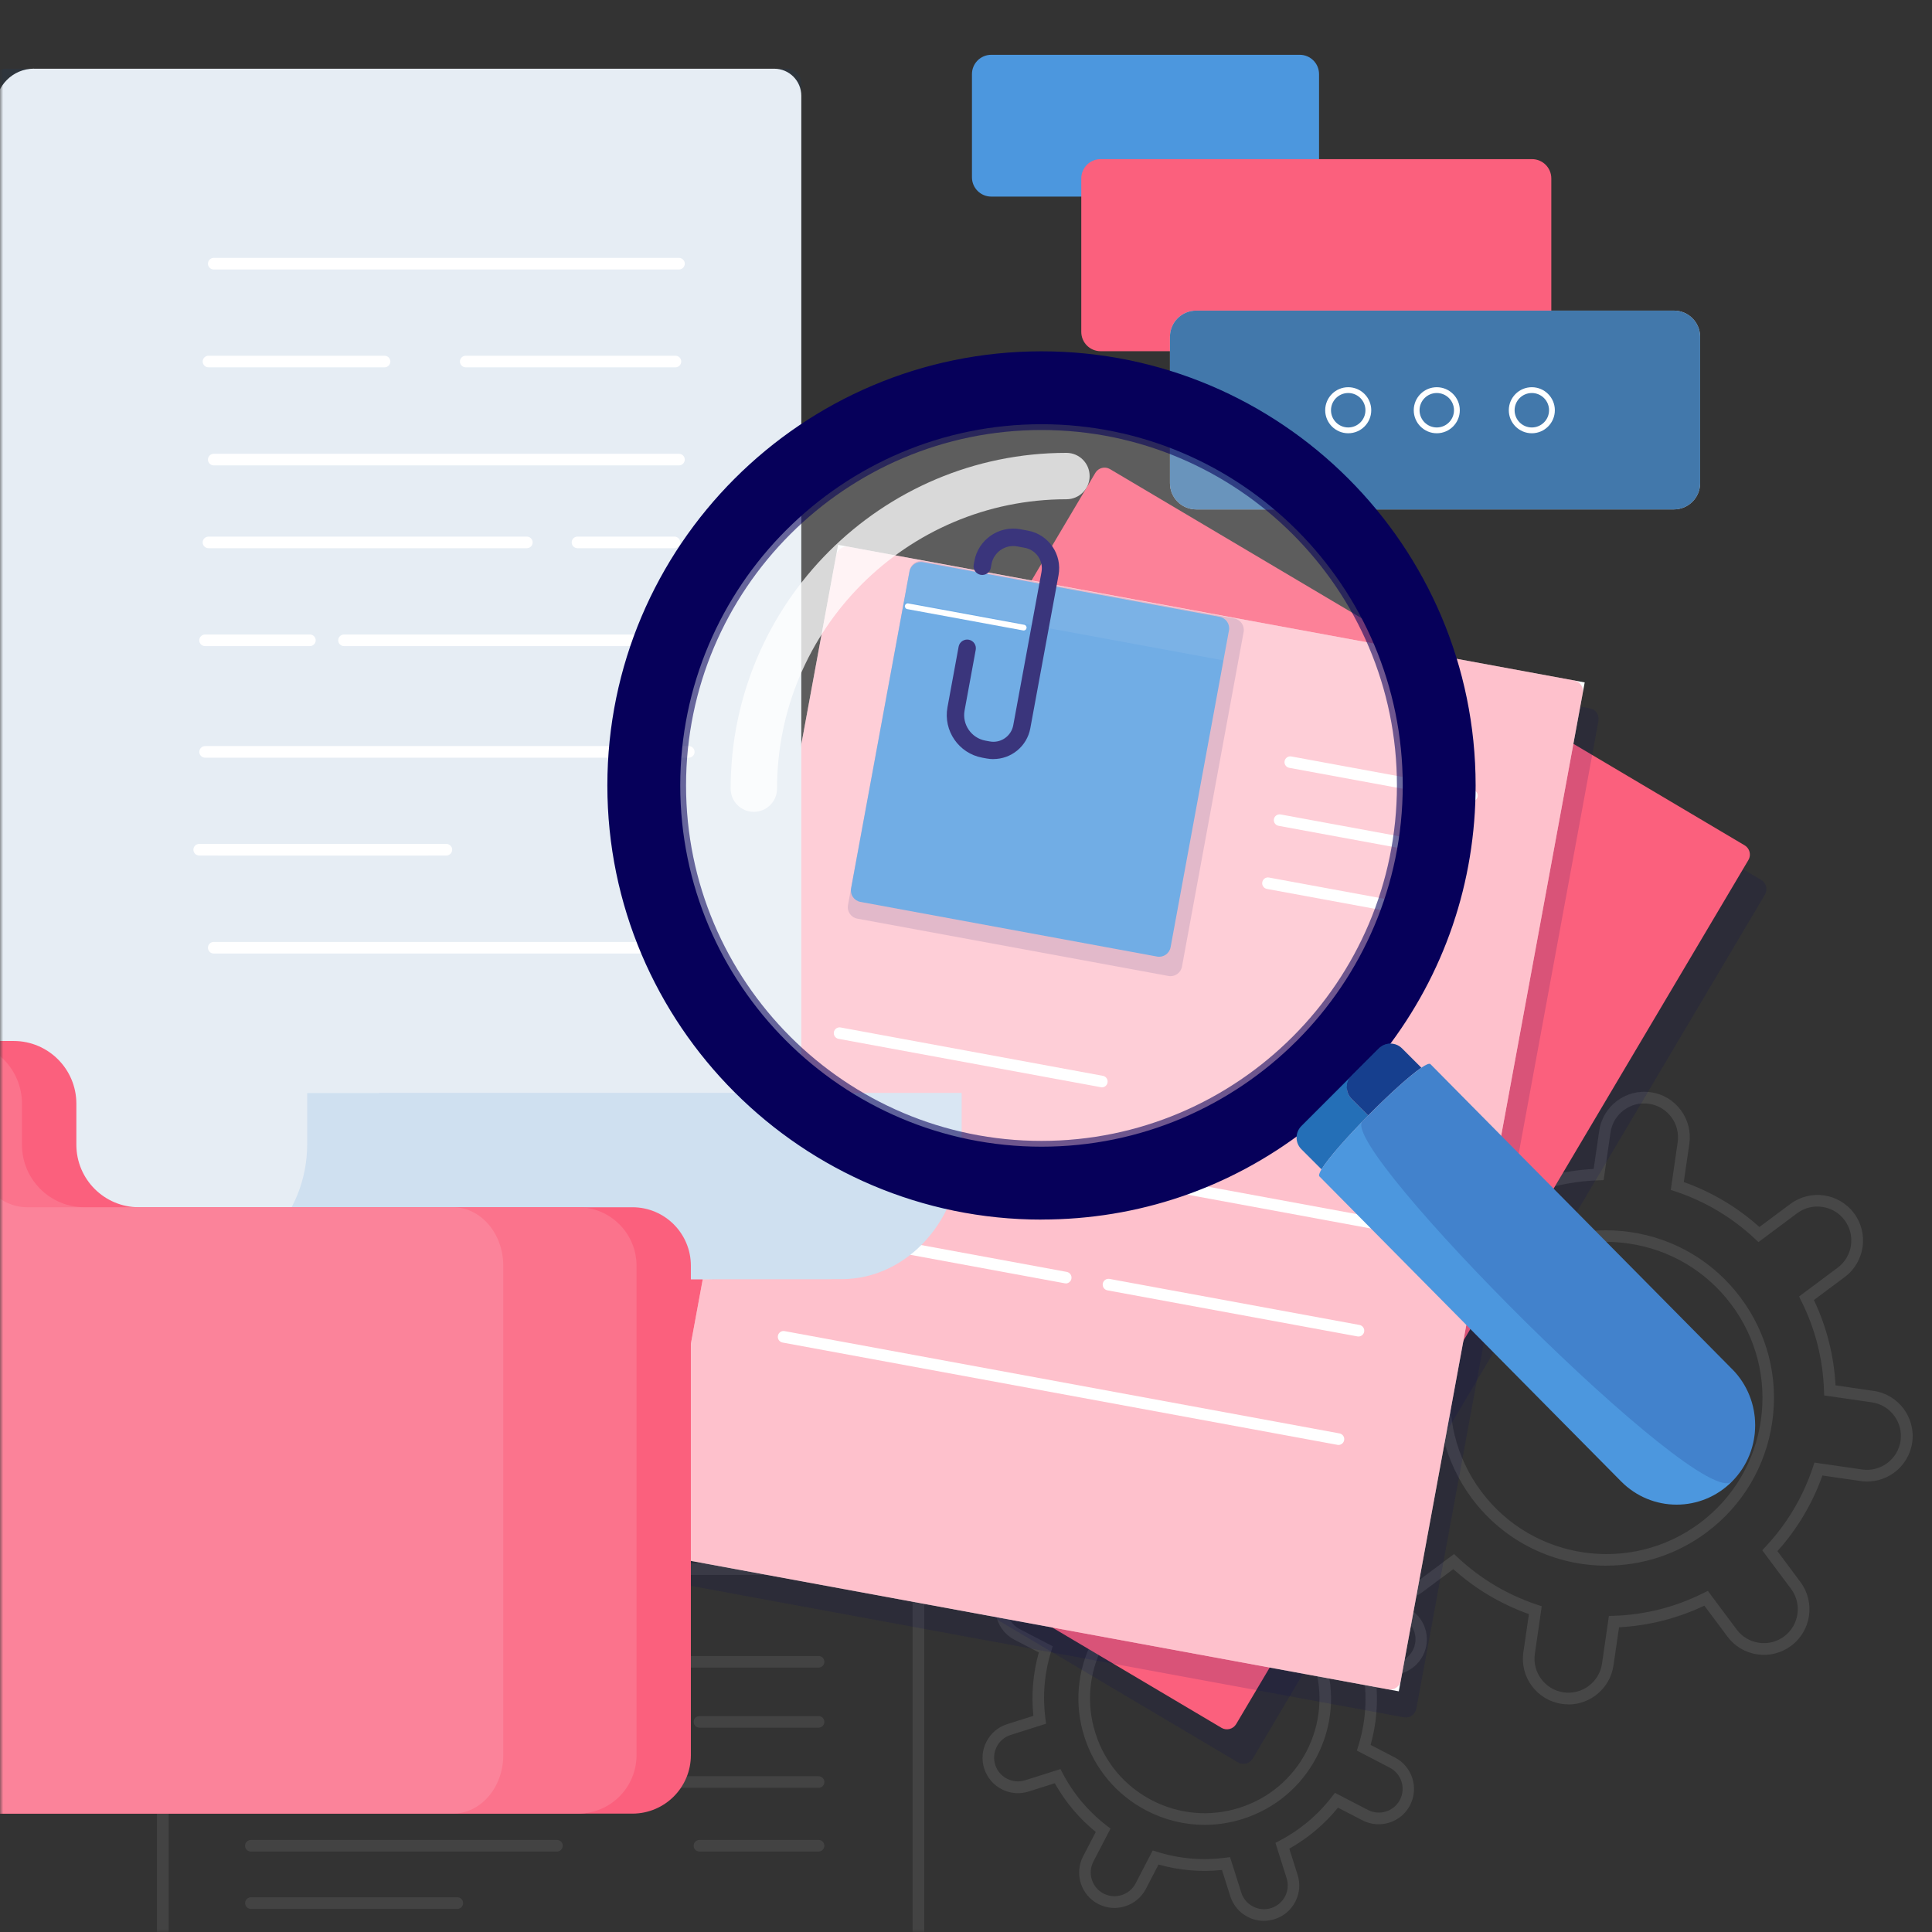<svg width="300" height="300" viewBox="0 0 300 300" fill="none" xmlns="http://www.w3.org/2000/svg">
<rect x="0" y="0" width="300" height="300" fill="#333333" stroke="none"/>
<mask id="mask0_3_182" style="mask-type:alpha" maskUnits="userSpaceOnUse" x="0" y="0" width="300" height="300">
<rect width="300" height="300" fill="#3E99ED"/>
</mask>
<g mask="url(#mask0_3_182)">
<g opacity="0.1">
<path d="M43.142 96.174L35.974 95.625C35.425 90.231 33.714 85.143 31.066 80.64L36.523 75.958C39.288 73.589 39.603 69.429 37.235 66.664C34.866 63.9 30.706 63.585 27.941 65.953L22.484 70.636C18.441 67.34 13.668 64.872 8.418 63.513L8.967 56.344C9.247 52.715 6.527 49.545 2.898 49.266C-0.731 48.987 -3.901 51.707 -4.18 55.336L-4.729 62.504C-10.123 63.053 -15.211 64.764 -19.714 67.412L-24.397 61.955C-26.765 59.19 -30.925 58.875 -33.69 61.243C-36.455 63.612 -36.77 67.772 -34.401 70.537L-29.719 75.994C-33.015 80.037 -35.482 84.81 -36.842 90.06L-44.01 89.51C-47.639 89.231 -50.809 91.951 -51.088 95.58C-51.367 99.209 -48.648 102.379 -45.019 102.658L-37.85 103.207C-37.301 108.602 -35.59 113.689 -32.943 118.192L-38.4 122.875C-41.164 125.243 -41.48 129.403 -39.111 132.168C-36.743 134.933 -32.583 135.248 -29.818 132.879L-24.361 128.197C-20.317 131.493 -15.545 133.96 -10.295 135.32L-10.844 142.488C-11.123 146.117 -8.404 149.287 -4.774 149.566C-1.145 149.845 2.024 147.126 2.304 143.497L2.853 136.328C8.247 135.779 13.335 134.068 17.838 131.421L22.52 136.878C24.889 139.642 29.049 139.958 31.814 137.589C34.578 135.221 34.893 131.06 32.525 128.296L27.842 122.839C31.138 118.795 33.606 114.023 34.965 108.773L42.134 109.322C45.763 109.601 48.932 106.882 49.212 103.252C49.491 99.623 46.771 96.454 43.142 96.174ZM-2.982 126.198C-17.769 125.072 -28.845 112.168 -27.711 97.372C-26.585 82.585 -13.681 71.509 1.115 72.644C15.901 73.769 26.978 86.674 25.843 101.469C24.709 116.265 11.813 127.332 -2.982 126.198Z" fill="white"/>
<path d="M196.257 298.269C195.393 298.269 194.528 298.062 193.736 297.647C192.43 296.972 191.476 295.828 191.034 294.433L189.747 290.371C186.415 290.713 183.11 290.425 179.895 289.525L177.932 293.307C176.536 295.99 173.213 297.044 170.53 295.648C169.224 294.973 168.269 293.829 167.828 292.433C167.387 291.038 167.513 289.552 168.188 288.246L170.151 284.464C167.558 282.357 165.424 279.808 163.785 276.899L159.723 278.187C156.833 279.106 153.744 277.494 152.825 274.612C152.384 273.216 152.51 271.73 153.186 270.425C153.861 269.119 155.005 268.164 156.4 267.723L160.462 266.435C160.119 263.113 160.408 259.799 161.308 256.584L157.526 254.621C156.22 253.945 155.266 252.802 154.824 251.406C154.383 250.01 154.509 248.524 155.185 247.218C155.86 245.913 157.004 244.958 158.4 244.517C159.795 244.076 161.281 244.202 162.587 244.877L166.369 246.84C168.476 244.247 171.016 242.112 173.933 240.473L172.646 236.412C171.736 233.521 173.339 230.433 176.221 229.514C177.617 229.073 179.102 229.199 180.408 229.874C181.714 230.55 182.668 231.693 183.11 233.089L184.397 237.151C187.729 236.808 191.034 237.097 194.249 237.997L196.212 234.215C197.608 231.531 200.931 230.478 203.615 231.874C206.298 233.269 207.352 236.592 205.956 239.276L203.993 243.058C206.586 245.165 208.72 247.714 210.359 250.622L214.421 249.335C215.817 248.893 217.302 249.019 218.608 249.695C219.914 250.37 220.868 251.514 221.31 252.91C222.219 255.8 220.616 258.889 217.735 259.808L213.673 261.095C214.016 264.418 213.727 267.732 212.827 270.947L216.609 272.91C219.293 274.306 220.346 277.629 218.95 280.312C218.275 281.618 217.131 282.573 215.736 283.014C214.34 283.455 212.854 283.329 211.548 282.654L207.766 280.691C205.65 283.284 203.11 285.418 200.202 287.057L201.489 291.119C201.931 292.514 201.804 294.009 201.129 295.306C200.454 296.612 199.31 297.566 197.914 298.008C197.365 298.179 196.807 298.269 196.248 298.269H196.257ZM191.007 288.39L192.745 293.883C193.042 294.82 193.691 295.594 194.564 296.044C195.438 296.495 196.437 296.585 197.383 296.288C198.319 295.99 199.094 295.342 199.544 294.469C199.994 293.595 200.085 292.596 199.787 291.65L198.049 286.157L198.716 285.806C201.904 284.131 204.632 281.834 206.829 278.98L207.289 278.385L212.404 281.042C213.277 281.492 214.277 281.582 215.222 281.285C216.159 280.988 216.933 280.339 217.383 279.466C218.32 277.665 217.618 275.432 215.808 274.486L210.693 271.83L210.918 271.109C211.989 267.669 212.296 264.121 211.827 260.546L211.728 259.799L217.221 258.061C219.157 257.448 220.238 255.368 219.626 253.423C219.329 252.486 218.68 251.712 217.807 251.262C216.933 250.811 215.934 250.721 214.997 251.019L209.504 252.757L209.153 252.09C207.478 248.902 205.181 246.174 202.327 243.976L201.732 243.517L204.389 238.402C205.326 236.592 204.623 234.359 202.813 233.422C201.003 232.486 198.77 233.188 197.833 234.998L195.177 240.113L194.456 239.888C191.016 238.817 187.468 238.519 183.893 238.979L183.146 239.078L181.408 233.585C181.111 232.648 180.462 231.874 179.589 231.423C178.715 230.973 177.716 230.883 176.77 231.18C174.834 231.792 173.753 233.873 174.366 235.818L176.104 241.311L175.437 241.662C172.249 243.337 169.521 245.633 167.324 248.488L166.864 249.082L161.749 246.426C160.876 245.976 159.876 245.886 158.94 246.183C158.003 246.48 157.229 247.128 156.779 248.002C156.328 248.875 156.238 249.875 156.535 250.811C156.833 251.748 157.481 252.522 158.354 252.973L163.469 255.629L163.244 256.35C162.173 259.79 161.867 263.338 162.335 266.913L162.434 267.66L156.941 269.398C156.004 269.695 155.23 270.344 154.779 271.217C154.329 272.091 154.239 273.09 154.536 274.036C155.149 275.972 157.229 277.053 159.174 276.44L164.667 274.702L165.018 275.369C166.693 278.556 168.99 281.285 171.844 283.482L172.439 283.941L169.782 289.056C169.332 289.93 169.242 290.93 169.539 291.866C169.836 292.803 170.484 293.577 171.358 294.027C173.168 294.964 175.401 294.252 176.338 292.451L178.994 287.336L179.715 287.562C183.155 288.633 186.703 288.93 190.269 288.471L191.016 288.372L191.007 288.39ZM187.054 283.365C183.956 283.365 180.876 282.618 178.04 281.15C173.393 278.737 169.962 274.657 168.377 269.668C166.792 264.679 167.252 259.366 169.665 254.72C172.078 250.073 176.158 246.642 181.147 245.057C186.144 243.472 191.449 243.931 196.095 246.345C200.742 248.758 204.173 252.838 205.758 257.826C207.343 262.815 206.883 268.128 204.47 272.775C202.057 277.422 197.977 280.853 192.988 282.438C191.034 283.059 189.035 283.365 187.045 283.365H187.054ZM187.09 245.931C185.28 245.931 183.47 246.21 181.696 246.768C177.157 248.2 173.456 251.316 171.268 255.539C169.08 259.763 168.656 264.58 170.097 269.119C171.529 273.658 174.645 277.359 178.868 279.547C183.092 281.735 187.919 282.149 192.448 280.718C196.987 279.286 200.688 276.17 202.876 271.947C205.064 267.723 205.488 262.905 204.047 258.367C202.615 253.828 199.499 250.127 195.276 247.939C192.7 246.606 189.909 245.931 187.09 245.931Z" fill="white"/>
<path d="M243.544 264.652C243.21 264.652 242.868 264.625 242.526 264.58C238.663 264.022 235.979 260.42 236.547 256.566L237.411 250.64C233.053 249.082 229.108 246.741 225.668 243.652L220.869 247.227C219.356 248.353 217.492 248.83 215.618 248.56C213.745 248.29 212.097 247.308 210.972 245.796C208.639 242.671 209.288 238.231 212.413 235.899L217.212 232.324C215.231 228.145 214.106 223.697 213.853 219.077L207.928 218.213C204.065 217.654 201.381 214.052 201.949 210.198C202.219 208.325 203.2 206.677 204.713 205.542C206.226 204.417 208.09 203.939 209.963 204.21L215.889 205.074C217.447 200.716 219.788 196.771 222.877 193.331L219.302 188.541C218.176 187.028 217.699 185.164 217.969 183.291C218.239 181.417 219.221 179.77 220.742 178.635C222.255 177.509 224.119 177.032 225.992 177.302C227.866 177.572 229.514 178.554 230.639 180.076L234.214 184.866C238.393 182.885 242.841 181.76 247.461 181.508L248.325 175.582C248.884 171.719 252.495 169.035 256.34 169.603C258.213 169.873 259.861 170.854 260.987 172.367C262.112 173.88 262.59 175.744 262.319 177.617L261.455 183.543C265.813 185.101 269.758 187.442 273.198 190.531L277.997 186.956C281.122 184.623 285.562 185.263 287.894 188.396C290.226 191.521 289.578 195.961 286.453 198.293L281.663 201.868C283.644 206.047 284.769 210.495 285.021 215.115L290.947 215.979C294.81 216.538 297.485 220.14 296.926 223.994C296.368 227.857 292.766 230.541 288.912 229.973L282.986 229.118C281.428 233.476 279.087 237.421 275.998 240.861L279.573 245.66C281.906 248.785 281.257 253.225 278.133 255.557C276.62 256.683 274.756 257.16 272.882 256.89C271.009 256.62 269.361 255.638 268.227 254.116L264.652 249.326C260.473 251.307 256.025 252.432 251.405 252.685L250.541 258.61C250.027 262.122 247.002 264.661 243.544 264.67V264.652ZM225.785 241.311L226.335 241.824C229.901 245.156 234.052 247.633 238.69 249.182L239.401 249.416L238.33 256.818C237.915 259.691 239.914 262.374 242.787 262.788C245.66 263.203 248.343 261.203 248.758 258.331L249.829 250.929L250.586 250.902C255.466 250.739 260.158 249.551 264.517 247.362L265.192 247.029L269.668 253.027C270.505 254.152 271.739 254.891 273.135 255.089C274.53 255.296 275.917 254.936 277.043 254.098C279.375 252.36 279.853 249.046 278.115 246.723L273.639 240.726L274.152 240.176C277.484 236.619 279.961 232.459 281.509 227.821L281.744 227.11L289.146 228.181C292.028 228.596 294.702 226.597 295.116 223.724C295.531 220.851 293.531 218.168 290.659 217.753L283.256 216.682L283.229 215.925C283.067 211.045 281.879 206.353 279.69 201.994L279.357 201.319L285.355 196.843C287.687 195.105 288.164 191.8 286.426 189.468C285.589 188.342 284.355 187.604 282.959 187.406C281.563 187.199 280.177 187.559 279.051 188.396L273.054 192.872L272.504 192.359C268.938 189.027 264.787 186.55 260.149 185.002L259.438 184.767L260.509 177.365C260.707 175.969 260.356 174.583 259.519 173.457C258.672 172.331 257.448 171.593 256.052 171.395C253.17 170.971 250.496 172.98 250.081 175.852L249.01 183.255L248.253 183.282C243.372 183.444 238.681 184.632 234.322 186.821L233.647 187.154L229.171 181.156C228.334 180.031 227.1 179.292 225.704 179.094C224.309 178.896 222.922 179.247 221.796 180.085C220.67 180.922 219.932 182.156 219.734 183.552C219.536 184.948 219.887 186.334 220.724 187.46L225.2 193.457L224.687 194.007C221.355 197.573 218.878 201.724 217.329 206.362L217.095 207.073L209.693 206.002C208.306 205.804 206.91 206.155 205.785 206.992C204.659 207.83 203.921 209.063 203.723 210.459C203.308 213.332 205.308 216.015 208.18 216.43L215.582 217.501L215.609 218.258C215.772 223.139 216.96 227.83 219.149 232.189L219.482 232.864L213.484 237.34C212.359 238.177 211.62 239.411 211.422 240.807C211.224 242.202 211.575 243.589 212.413 244.715C213.25 245.841 214.484 246.579 215.88 246.777C217.275 246.975 218.662 246.624 219.788 245.787L225.785 241.311ZM249.451 243.121C241.508 243.121 233.656 239.51 228.55 232.666C219.959 221.157 222.336 204.804 233.845 196.213C239.419 192.053 246.281 190.315 253.161 191.314C260.05 192.314 266.129 195.934 270.289 201.508C274.449 207.082 276.187 213.944 275.188 220.824C274.188 227.713 270.568 233.792 264.994 237.952C260.329 241.437 254.863 243.112 249.451 243.112V243.121ZM249.37 192.836C244.183 192.836 239.158 194.493 234.926 197.654C224.209 205.65 222.003 220.869 230 231.585C237.996 242.302 253.215 244.508 263.931 236.511C269.118 232.639 272.486 226.975 273.423 220.572C274.35 214.16 272.729 207.776 268.857 202.589C264.985 197.402 259.321 194.025 252.918 193.097C251.738 192.926 250.559 192.836 249.379 192.836H249.37Z" fill="white"/>
</g>
<g opacity="0.1">
<g opacity="0.81">
<path d="M127.106 268.272H108.61C108.115 268.272 107.709 267.867 107.709 267.372C107.709 266.877 108.115 266.471 108.61 266.471H127.106C127.602 266.471 128.007 266.877 128.007 267.372C128.007 267.867 127.602 268.272 127.106 268.272Z" fill="white"/>
<path d="M127.106 287.508H108.61C108.115 287.508 107.709 287.102 107.709 286.607C107.709 286.112 108.115 285.706 108.61 285.706H127.106C127.602 285.706 128.007 286.112 128.007 286.607C128.007 287.102 127.602 287.508 127.106 287.508Z" fill="white"/>
<path d="M141.074 306.923H26.825C25.474 306.923 24.384 305.824 24.384 304.482V245.183C24.384 243.832 25.483 242.743 26.825 242.743H141.074C142.424 242.743 143.514 243.841 143.514 245.183V304.482C143.514 305.833 142.415 306.923 141.074 306.923ZM26.825 244.544C26.474 244.544 26.185 244.832 26.185 245.183V304.482C26.185 304.834 26.474 305.122 26.825 305.122H141.074C141.425 305.122 141.713 304.834 141.713 304.482V245.183C141.713 244.832 141.425 244.544 141.074 244.544H26.825Z" fill="white"/>
<path opacity="0.66" d="M141.074 306.923H26.825C25.474 306.923 24.384 305.824 24.384 304.482V245.183C24.384 243.832 25.483 242.743 26.825 242.743H141.074C142.424 242.743 143.514 243.841 143.514 245.183V304.482C143.514 305.833 142.415 306.923 141.074 306.923ZM26.825 244.544C26.474 244.544 26.185 244.832 26.185 245.183V304.482C26.185 304.834 26.474 305.122 26.825 305.122H141.074C141.425 305.122 141.713 304.834 141.713 304.482V245.183C141.713 244.832 141.425 244.544 141.074 244.544H26.825Z" fill="white"/>
<path d="M127.106 258.943H38.955C38.459 258.943 38.054 258.538 38.054 258.043C38.054 257.547 38.459 257.142 38.955 257.142H127.106C127.602 257.142 128.007 257.547 128.007 258.043C128.007 258.538 127.602 258.943 127.106 258.943Z" fill="white"/>
<path d="M127.106 277.611H38.955C38.459 277.611 38.054 277.206 38.054 276.71C38.054 276.215 38.459 275.81 38.955 275.81H127.106C127.602 275.81 128.007 276.215 128.007 276.71C128.007 277.206 127.602 277.611 127.106 277.611Z" fill="white"/>
<path d="M86.484 268.272H38.955C38.459 268.272 38.054 267.867 38.054 267.372C38.054 266.877 38.459 266.471 38.955 266.471H86.484C86.979 266.471 87.385 266.877 87.385 267.372C87.385 267.867 86.979 268.272 86.484 268.272Z" fill="white"/>
<path d="M86.484 287.508H38.955C38.459 287.508 38.054 287.102 38.054 286.607C38.054 286.112 38.459 285.706 38.955 285.706H86.484C86.979 285.706 87.385 286.112 87.385 286.607C87.385 287.102 86.979 287.508 86.484 287.508Z" fill="white"/>
<path d="M71.013 296.414H38.964C38.468 296.414 38.063 296.008 38.063 295.513C38.063 295.018 38.468 294.613 38.964 294.613H71.013C71.508 294.613 71.914 295.018 71.914 295.513C71.914 296.008 71.508 296.414 71.013 296.414Z" fill="white"/>
</g>
<g opacity="0.81">
<path d="M42.233 237.295H-86.56C-87.91 237.295 -89 236.196 -89 234.854V167.829C-89 166.478 -87.901 165.388 -86.56 165.388H42.233C43.583 165.388 44.673 166.487 44.673 167.829V234.854C44.673 236.205 43.574 237.295 42.233 237.295ZM-86.56 167.18C-86.911 167.18 -87.199 167.468 -87.199 167.82V234.845C-87.199 235.196 -86.911 235.485 -86.56 235.485H42.233C42.584 235.485 42.872 235.196 42.872 234.845V167.82C42.872 167.468 42.584 167.18 42.233 167.18H-86.56Z" fill="white"/>
<path opacity="0.66" d="M42.233 237.295H-86.56C-87.91 237.295 -89 236.196 -89 234.854V167.829C-89 166.478 -87.901 165.388 -86.56 165.388H42.233C43.583 165.388 44.673 166.487 44.673 167.829V234.854C44.673 236.205 43.574 237.295 42.233 237.295ZM-86.56 167.18C-86.911 167.18 -87.199 167.468 -87.199 167.82V234.845C-87.199 235.196 -86.911 235.485 -86.56 235.485H42.233C42.584 235.485 42.872 235.196 42.872 234.845V167.82C42.872 167.468 42.584 167.18 42.233 167.18H-86.56Z" fill="white"/>
<path d="M28.401 221.103H-70.674C-71.17 221.103 -71.575 220.698 -71.575 220.203C-71.575 219.707 -71.17 219.302 -70.674 219.302H28.401C28.896 219.302 29.301 219.707 29.301 220.203C29.301 220.698 28.896 221.103 28.401 221.103Z" fill="white"/>
<path d="M28.401 200.13H-70.674C-71.17 200.13 -71.575 199.725 -71.575 199.23C-71.575 198.734 -71.17 198.329 -70.674 198.329H28.401C28.896 198.329 29.301 198.734 29.301 199.23C29.301 199.725 28.896 200.13 28.401 200.13Z" fill="white"/>
<path d="M28.401 210.621H-25.018C-25.513 210.621 -25.919 210.216 -25.919 209.721C-25.919 209.225 -25.513 208.82 -25.018 208.82H28.401C28.896 208.82 29.301 209.225 29.301 209.721C29.301 210.216 28.896 210.621 28.401 210.621Z" fill="white"/>
<path d="M28.401 189.009H-25.018C-25.513 189.009 -25.919 188.604 -25.919 188.108C-25.919 187.613 -25.513 187.208 -25.018 187.208H28.401C28.896 187.208 29.301 187.613 29.301 188.108C29.301 188.604 28.896 189.009 28.401 189.009Z" fill="white"/>
<path d="M28.401 178.995H-7.62C-8.115 178.995 -8.521 178.59 -8.521 178.095C-8.521 177.599 -8.115 177.194 -7.62 177.194H28.401C28.896 177.194 29.301 177.599 29.301 178.095C29.301 178.59 28.896 178.995 28.401 178.995Z" fill="white"/>
</g>
</g>
<path opacity="0.14" d="M172.648 78.799L93.112 212.966C92.643 213.757 92.904 214.779 93.696 215.248L192.237 273.665C193.028 274.134 194.05 273.873 194.519 273.081L274.055 138.915C274.524 138.123 274.263 137.101 273.472 136.632L174.93 78.216C174.139 77.746 173.117 78.008 172.648 78.799Z" fill="#06005A"/>
<path d="M170.082 73.43L90.547 207.596C90.078 208.388 90.339 209.41 91.13 209.879L189.671 268.295C190.463 268.764 191.485 268.503 191.954 267.712L271.49 133.545C271.959 132.754 271.698 131.732 270.906 131.262L172.365 72.846C171.573 72.377 170.552 72.638 170.082 73.43Z" fill="#FB607D"/>
<path opacity="0.14" d="M217.987 266.661L105.332 245.895C104.422 245.724 103.828 244.859 103.99 243.95L132.266 90.564C132.438 89.655 133.302 89.06 134.212 89.222L246.866 109.988C247.776 110.159 248.37 111.024 248.208 111.934L219.932 265.319C219.761 266.228 218.896 266.823 217.987 266.661Z" fill="#06005A"/>
<path d="M130.137 84.602L101.271 241.267L217.206 262.629L246.072 105.964L130.137 84.602Z" fill="white"/>
<path opacity="0.39" d="M129.835 86.241L101.572 239.628C101.406 240.533 102.004 241.402 102.909 241.569L215.567 262.327C216.472 262.493 217.341 261.895 217.508 260.99L245.77 107.602C245.937 106.698 245.339 105.829 244.434 105.662L131.775 84.904C130.87 84.737 130.002 85.336 129.835 86.241Z" fill="#FB607D"/>
<path d="M228.55 124.442C228.496 124.442 228.442 124.442 228.388 124.424L200.193 119.228C199.706 119.138 199.382 118.669 199.472 118.183C199.562 117.697 200.03 117.373 200.526 117.463L228.721 122.659C229.207 122.749 229.531 123.217 229.441 123.703C229.36 124.135 228.982 124.442 228.559 124.442H228.55Z" fill="white"/>
<path d="M226.893 133.447C226.839 133.447 226.785 133.447 226.731 133.429L198.536 128.233C198.049 128.143 197.725 127.675 197.815 127.188C197.905 126.702 198.374 126.378 198.86 126.468L227.055 131.664C227.541 131.754 227.866 132.222 227.775 132.708C227.694 133.141 227.316 133.447 226.893 133.447Z" fill="white"/>
<path d="M225.083 143.245C225.029 143.245 224.975 143.245 224.921 143.227L196.726 138.031C196.239 137.94 195.915 137.472 196.005 136.986C196.095 136.5 196.554 136.175 197.05 136.265L225.245 141.461C225.731 141.552 226.055 142.02 225.965 142.506C225.884 142.938 225.506 143.245 225.083 143.245Z" fill="white"/>
<path opacity="0.14" d="M141.249 88.58L131.673 140.548C131.493 141.526 132.14 142.465 133.118 142.645L181.437 151.548C182.415 151.728 183.354 151.082 183.535 150.103L193.11 98.136C193.29 97.157 192.643 96.218 191.665 96.038L143.346 87.135C142.368 86.955 141.429 87.602 141.249 88.58Z" fill="#06005A"/>
<path d="M141.223 88.743L132.156 137.948C131.976 138.926 132.623 139.865 133.601 140.045L179.671 148.534C180.649 148.714 181.588 148.067 181.768 147.089L190.835 97.885C191.015 96.906 190.368 95.967 189.39 95.787L143.32 87.298C142.342 87.118 141.403 87.765 141.223 88.743Z" fill="#4C97DE"/>
<path opacity="0.07" d="M189.999 102.55L140.389 93.41L141.254 88.718C141.425 87.763 142.343 87.133 143.298 87.313L189.521 95.832C190.44 96.003 191.043 96.886 190.872 97.795L189.999 102.55Z" fill="white"/>
<path d="M154.266 117.877C153.915 117.877 153.564 117.841 153.203 117.778L152.519 117.652C148.872 116.976 146.45 113.464 147.125 109.817L148.854 100.416C148.989 99.677 149.7 99.2 150.43 99.335C151.168 99.47 151.646 100.173 151.51 100.911L149.781 110.313C149.376 112.492 150.826 114.599 153.005 115.004L153.69 115.13C155.383 115.446 157.022 114.32 157.337 112.618L161.722 88.826C162.047 87.079 160.885 85.386 159.129 85.062L157.958 84.846C156.094 84.504 154.311 85.737 153.96 87.593L153.852 88.178C153.717 88.916 153.005 89.394 152.276 89.258C151.547 89.123 151.06 88.421 151.195 87.683L151.303 87.097C151.916 83.774 155.122 81.568 158.444 82.18L159.615 82.397C162.83 82.991 164.964 86.089 164.37 89.303L159.984 113.095C159.462 115.905 157.013 117.868 154.248 117.868L154.266 117.877Z" fill="#06005A"/>
<path d="M158.958 97.894C158.958 97.894 158.904 97.894 158.877 97.894L140.875 94.581C140.632 94.535 140.47 94.301 140.515 94.058C140.56 93.815 140.794 93.644 141.038 93.698L159.039 97.012C159.282 97.057 159.444 97.291 159.399 97.534C159.363 97.75 159.174 97.903 158.958 97.903V97.894Z" fill="white"/>
<path d="M213.998 190.954C213.943 190.954 213.889 190.954 213.835 190.936L127.674 175.051C127.188 174.961 126.863 174.493 126.953 174.006C127.043 173.52 127.503 173.196 127.998 173.286L214.16 189.171C214.646 189.261 214.97 189.729 214.88 190.216C214.799 190.648 214.421 190.954 213.998 190.954Z" fill="white"/>
<path d="M207.838 224.372C207.784 224.372 207.73 224.372 207.676 224.354L121.514 208.469C121.028 208.379 120.704 207.911 120.794 207.416C120.884 206.929 121.352 206.596 121.838 206.695L208 222.58C208.486 222.67 208.811 223.139 208.72 223.634C208.639 224.066 208.261 224.372 207.838 224.372Z" fill="white"/>
<path d="M165.487 199.284C165.433 199.284 165.378 199.284 165.324 199.266L124.594 191.755C124.108 191.665 123.784 191.197 123.874 190.711C123.964 190.225 124.432 189.891 124.918 189.99L165.649 197.501C166.135 197.591 166.459 198.059 166.369 198.554C166.288 198.987 165.91 199.293 165.487 199.293V199.284Z" fill="white"/>
<path d="M171.097 168.837C171.043 168.837 170.989 168.837 170.935 168.819L130.204 161.309C129.718 161.219 129.394 160.751 129.484 160.264C129.574 159.778 130.042 159.454 130.528 159.544L171.259 167.054C171.745 167.144 172.069 167.613 171.979 168.108C171.898 168.54 171.52 168.846 171.097 168.846V168.837Z" fill="white"/>
<path d="M210.936 207.533C210.882 207.533 210.828 207.533 210.774 207.515L171.961 200.364C171.475 200.274 171.151 199.806 171.241 199.311C171.331 198.825 171.79 198.5 172.294 198.59L211.107 205.741C211.593 205.831 211.917 206.299 211.827 206.794C211.746 207.226 211.368 207.533 210.945 207.533H210.936Z" fill="white"/>
<path d="M201.823 8.509H153.924C152.268 8.509 150.925 9.851 150.925 11.508V27.528C150.925 29.184 152.268 30.527 153.924 30.527H201.823C203.479 30.527 204.821 29.184 204.821 27.528V11.508C204.821 9.851 203.479 8.509 201.823 8.509Z" fill="#4C97DE"/>
<path d="M237.888 24.709H170.899C169.243 24.709 167.9 26.052 167.9 27.708V51.536C167.9 53.192 169.243 54.534 170.899 54.534H237.888C239.544 54.534 240.887 53.192 240.887 51.536V27.708C240.887 26.052 239.544 24.709 237.888 24.709Z" fill="#FB607D"/>
<path d="M259.924 48.231H185.739C183.491 48.231 181.669 50.053 181.669 52.301V75.03C181.669 77.278 183.491 79.101 185.739 79.101H259.924C262.172 79.101 263.994 77.278 263.994 75.03V52.301C263.994 50.053 262.172 48.231 259.924 48.231Z" fill="white"/>
<path opacity="0.74" d="M259.924 48.231H185.739C183.491 48.231 181.669 50.053 181.669 52.301V75.03C181.669 77.278 183.491 79.101 185.739 79.101H259.924C262.172 79.101 263.994 77.278 263.994 75.03V52.301C263.994 50.053 262.172 48.231 259.924 48.231Z" fill="#004A8E"/>
<path d="M237.861 67.277C235.889 67.277 234.286 65.674 234.286 63.702C234.286 61.73 235.889 60.127 237.861 60.127C239.833 60.127 241.436 61.73 241.436 63.702C241.436 65.674 239.833 67.277 237.861 67.277ZM237.861 61.027C236.384 61.027 235.187 62.225 235.187 63.702C235.187 65.178 236.384 66.376 237.861 66.376C239.338 66.376 240.536 65.178 240.536 63.702C240.536 62.225 239.338 61.027 237.861 61.027Z" fill="white"/>
<path d="M223.102 67.277C221.13 67.277 219.527 65.674 219.527 63.702C219.527 61.73 221.13 60.127 223.102 60.127C225.074 60.127 226.677 61.73 226.677 63.702C226.677 65.674 225.074 67.277 223.102 67.277ZM223.102 61.027C221.625 61.027 220.427 62.225 220.427 63.702C220.427 65.178 221.625 66.376 223.102 66.376C224.579 66.376 225.776 65.178 225.776 63.702C225.776 62.225 224.579 61.027 223.102 61.027Z" fill="white"/>
<path d="M209.351 67.277C207.379 67.277 205.776 65.674 205.776 63.702C205.776 61.73 207.379 60.127 209.351 60.127C211.323 60.127 212.926 61.73 212.926 63.702C212.926 65.674 211.323 67.277 209.351 67.277ZM209.351 61.027C207.874 61.027 206.676 62.225 206.676 63.702C206.676 65.178 207.874 66.376 209.351 66.376C210.828 66.376 212.025 65.178 212.025 63.702C212.025 62.225 210.828 61.027 209.351 61.027Z" fill="white"/>
<path d="M5.284 10.67H120.226C122.541 10.67 124.423 12.543 124.423 14.867V184.164C124.423 192.152 117.948 198.626 109.961 198.626H30.148C13.128 198.626 -0.668 184.83 -0.668 167.811V16.614C-0.668 13.327 1.997 10.661 5.284 10.661V10.67Z" fill="white"/>
<path opacity="0.1" d="M0.8 10.67H122.172C123.414 10.67 124.423 11.679 124.423 12.921V184.839C124.423 192.458 118.254 198.626 110.636 198.626H27.41C11.903 198.626 -0.668 186.055 -0.668 170.548V12.129C-0.668 11.319 -0.011 10.67 0.791 10.67H0.8Z" fill="#004A8E"/>
<path d="M27.896 198.59V198.626H128.367C139.93 198.626 149.304 189.252 149.304 177.689V169.738H47.699V177.689C47.699 188.874 38.937 198.005 27.896 198.599V198.59Z" fill="#CFE0F0"/>
<path d="M41.224 198.59V198.626H130.673C140.965 198.626 149.313 189.252 149.313 177.689V169.738H58.856V177.689C58.856 188.874 51.049 198.005 41.224 198.599V198.59Z" fill="#CFE0F0"/>
<path d="M105.431 148.062H33.191C32.696 148.062 32.291 147.657 32.291 147.162C32.291 146.667 32.696 146.261 33.191 146.261H105.431C105.926 146.261 106.332 146.667 106.332 147.162C106.332 147.657 105.926 148.062 105.431 148.062Z" fill="white"/>
<path d="M106.953 117.652H31.85C31.354 117.652 30.949 117.247 30.949 116.751C30.949 116.256 31.354 115.851 31.85 115.851H106.953C107.448 115.851 107.853 116.256 107.853 116.751C107.853 117.247 107.448 117.652 106.953 117.652Z" fill="white"/>
<path d="M69.311 132.844H30.931C30.436 132.844 30.03 132.438 30.03 131.943C30.03 131.448 30.436 131.042 30.931 131.042H69.311C69.806 131.042 70.212 131.448 70.212 131.943C70.212 132.438 69.806 132.844 69.311 132.844Z" fill="white"/>
<path d="M66.412 132.844H33.849C33.353 132.844 32.948 132.438 32.948 131.943C32.948 131.448 33.353 131.042 33.849 131.042H66.412C66.907 131.042 67.312 131.448 67.312 131.943C67.312 132.438 66.907 132.844 66.412 132.844Z" fill="white"/>
<path d="M81.81 85.125H32.372C31.877 85.125 31.471 84.72 31.471 84.225C31.471 83.729 31.877 83.324 32.372 83.324H81.81C82.306 83.324 82.711 83.729 82.711 84.225C82.711 84.72 82.306 85.125 81.81 85.125Z" fill="white"/>
<path d="M104.729 85.125H89.672C89.177 85.125 88.771 84.72 88.771 84.225C88.771 83.729 89.177 83.324 89.672 83.324H104.729C105.224 83.324 105.629 83.729 105.629 84.225C105.629 84.72 105.224 85.125 104.729 85.125Z" fill="white"/>
<path d="M106.953 100.326H53.417C52.922 100.326 52.517 99.921 52.517 99.425C52.517 98.93 52.922 98.525 53.417 98.525H106.953C107.448 98.525 107.853 98.93 107.853 99.425C107.853 99.921 107.448 100.326 106.953 100.326Z" fill="white"/>
<path d="M48.122 100.326H31.841C31.345 100.326 30.94 99.921 30.94 99.425C30.94 98.93 31.345 98.525 31.841 98.525H48.122C48.617 98.525 49.023 98.93 49.023 99.425C49.023 99.921 48.617 100.326 48.122 100.326Z" fill="white"/>
<path d="M105.431 72.266H33.191C32.696 72.266 32.291 71.86 32.291 71.365C32.291 70.87 32.696 70.465 33.191 70.465H105.431C105.926 70.465 106.332 70.87 106.332 71.365C106.332 71.86 105.926 72.266 105.431 72.266Z" fill="white"/>
<path d="M105.431 41.846H33.191C32.696 41.846 32.291 41.441 32.291 40.946C32.291 40.45 32.696 40.045 33.191 40.045H105.431C105.926 40.045 106.332 40.45 106.332 40.946C106.332 41.441 105.926 41.846 105.431 41.846Z" fill="white"/>
<path d="M59.712 57.038H32.372C31.877 57.038 31.471 56.633 31.471 56.137C31.471 55.642 31.877 55.237 32.372 55.237H59.712C60.207 55.237 60.612 55.642 60.612 56.137C60.612 56.633 60.207 57.038 59.712 57.038Z" fill="white"/>
<path d="M104.882 57.038H72.319C71.824 57.038 71.418 56.633 71.418 56.137C71.418 55.642 71.824 55.237 72.319 55.237H104.882C105.377 55.237 105.782 55.642 105.782 56.137C105.782 56.633 105.377 57.038 104.882 57.038Z" fill="white"/>
<path opacity="0.21" d="M202.024 162.271C224.282 140.014 224.282 103.927 202.024 81.67C179.767 59.412 143.68 59.412 121.423 81.67C99.165 103.927 99.165 140.014 121.423 162.271C143.68 184.529 179.767 184.529 202.024 162.271Z" fill="white"/>
<path opacity="0.76" d="M117.057 126.063C115.066 126.063 113.455 124.451 113.455 122.46C113.455 93.707 136.85 70.32 165.595 70.32C167.585 70.32 169.197 71.932 169.197 73.922C169.197 75.913 167.585 77.525 165.595 77.525C140.812 77.525 120.659 97.687 120.659 122.46C120.659 124.451 119.047 126.063 117.057 126.063Z" fill="white"/>
<path opacity="0.58" d="M161.722 180.769C129.304 180.769 102.928 154.393 102.928 121.974C102.928 89.555 129.304 63.179 161.722 63.179C194.141 63.179 220.517 89.555 220.517 121.974C220.517 154.393 194.141 180.769 161.722 180.769ZM161.722 66.772C131.285 66.772 106.53 91.537 106.53 121.965C106.53 152.394 131.294 177.158 161.722 177.158C192.151 177.158 216.915 152.394 216.915 121.965C216.915 91.537 192.151 66.772 161.722 66.772Z" fill="#06005A"/>
<path d="M214.106 162.804C214.187 162.723 214.286 162.651 214.376 162.579C223.057 151.34 228.226 137.256 228.226 121.965C228.226 85.233 198.446 55.453 161.713 55.453C124.981 55.453 95.201 85.233 95.201 121.965C95.201 158.697 124.981 188.478 161.713 188.478C176.95 188.478 190.971 183.336 202.183 174.718L209.873 167.027L214.097 162.804H214.106ZM161.722 178.968C130.24 178.968 104.729 153.447 104.729 121.974C104.729 90.501 130.249 64.98 161.722 64.98C193.196 64.98 218.716 90.501 218.716 121.974C218.716 153.447 193.196 178.968 161.722 178.968Z" fill="#06005A"/>
<path d="M161.722 189.378C124.549 189.378 94.31 159.139 94.31 121.965C94.31 84.792 124.549 54.552 161.722 54.552C198.896 54.552 229.135 84.792 229.135 121.965C229.135 137.004 224.281 151.241 215.096 163.128L214.925 163.299C214.835 163.362 214.79 163.398 214.754 163.434L202.75 175.429C190.881 184.551 176.698 189.369 161.731 189.369L161.722 189.378ZM161.722 56.362C125.549 56.362 96.111 85.791 96.111 121.974C96.111 158.157 125.54 187.586 161.722 187.586C176.266 187.586 190.053 182.903 201.597 174.051L213.475 162.173C213.556 162.092 213.646 162.011 213.745 161.948C222.633 150.395 227.334 136.572 227.334 121.974C227.334 85.8 197.905 56.362 161.722 56.362ZM161.722 179.868C129.799 179.868 103.828 153.898 103.828 121.974C103.828 90.051 129.799 64.08 161.722 64.08C193.646 64.08 219.617 90.051 219.617 121.974C219.617 153.898 193.646 179.868 161.722 179.868ZM161.722 65.872C130.79 65.872 105.629 91.032 105.629 121.965C105.629 152.898 130.79 178.058 161.722 178.058C192.655 178.058 217.816 152.898 217.816 121.965C217.816 91.032 192.655 65.872 161.722 65.872Z" fill="#06005A"/>
<path d="M212.467 173.205L209.891 170.629C208.901 169.639 208.901 168.027 209.891 167.036L202.201 174.727L202.075 174.853C201.084 175.843 201.084 177.455 202.075 178.446L205.208 181.58C206.244 179.851 209.261 176.465 212.476 173.205H212.467Z" fill="#246FB7"/>
<path d="M209.882 167.027C208.892 168.018 208.892 169.63 209.882 170.62L212.458 173.196C215.573 170.053 218.851 167.045 220.697 165.793L217.699 162.795C216.789 161.885 215.366 161.822 214.376 162.57C214.286 162.642 214.187 162.705 214.106 162.795L209.882 167.018V167.027Z" fill="#246FB7"/>
<path opacity="0.43" d="M209.882 167.027C208.892 168.018 208.892 169.63 209.882 170.62L212.458 173.196C215.573 170.053 218.851 167.045 220.697 165.793L217.699 162.795C216.789 161.885 215.366 161.822 214.376 162.57C214.286 162.642 214.187 162.705 214.106 162.795L209.882 167.018V167.027Z" fill="#06005A"/>
<path d="M268.956 212.593L222.12 165.244C221.949 165.073 221.436 165.298 220.706 165.802C218.86 167.054 215.582 170.053 212.467 173.205C209.252 176.456 206.235 179.842 205.199 181.58C204.866 182.147 204.731 182.534 204.884 182.678L251.72 230.027C256.484 234.845 264.201 234.845 268.965 230.027C273.729 225.21 273.729 217.411 268.965 212.593H268.956Z" fill="#4C97DE"/>
<path opacity="0.14" d="M268.956 212.593L222.12 165.244C221.49 164.605 216.15 169.387 211.566 174.114C207.667 178.131 264.192 234.836 268.956 230.027C273.72 225.21 273.72 217.411 268.956 212.593Z" fill="#06005A"/>
<path d="M98.2 187.46H21.566C16.198 187.46 11.858 183.11 11.858 177.752V171.386C11.858 166.001 7.491 161.642 2.114 161.642H-33.285C-38.67 161.642 -43.029 166.01 -43.029 171.386V272.541C-43.029 277.557 -38.967 281.618 -33.951 281.618H98.2C103.216 281.618 107.277 277.557 107.277 272.541V196.537C107.277 191.521 103.216 187.46 98.2 187.46Z" fill="#FB607D"/>
<path d="M89.753 187.46H13.119C7.752 187.46 3.411 183.11 3.411 177.752V171.386C3.411 166.001 -0.956 161.642 -6.332 161.642H-41.732C-47.117 161.642 -51.475 166.01 -51.475 171.386V272.541C-51.475 277.557 -47.414 281.618 -42.398 281.618H89.762C94.778 281.618 98.839 277.557 98.839 272.541V196.537C98.839 191.521 94.778 187.46 89.762 187.46H89.753Z" fill="#FB607D"/>
<path opacity="0.12" d="M89.753 187.46H13.119C7.752 187.46 3.411 183.11 3.411 177.752V171.386C3.411 166.001 -0.956 161.642 -6.332 161.642H-41.732C-47.117 161.642 -51.475 166.01 -51.475 171.386V272.541C-51.475 277.557 -47.414 281.618 -42.398 281.618H89.762C94.778 281.618 98.839 277.557 98.839 272.541V196.537C98.839 191.521 94.778 187.46 89.762 187.46H89.753Z" fill="white"/>
<path opacity="0.12" d="M70.32 187.46H4.231C-0.398 187.46 -4.144 183.11 -4.144 177.752V171.386C-4.144 166.001 -7.908 161.642 -12.546 161.642H-43.074C-47.711 161.642 -51.475 166.01 -51.475 171.386V272.541C-51.475 277.557 -47.972 281.618 -43.65 281.618H70.32C74.642 281.618 78.145 277.557 78.145 272.541V196.537C78.145 191.521 74.642 187.46 70.32 187.46Z" fill="white"/>
</g>
</svg>
